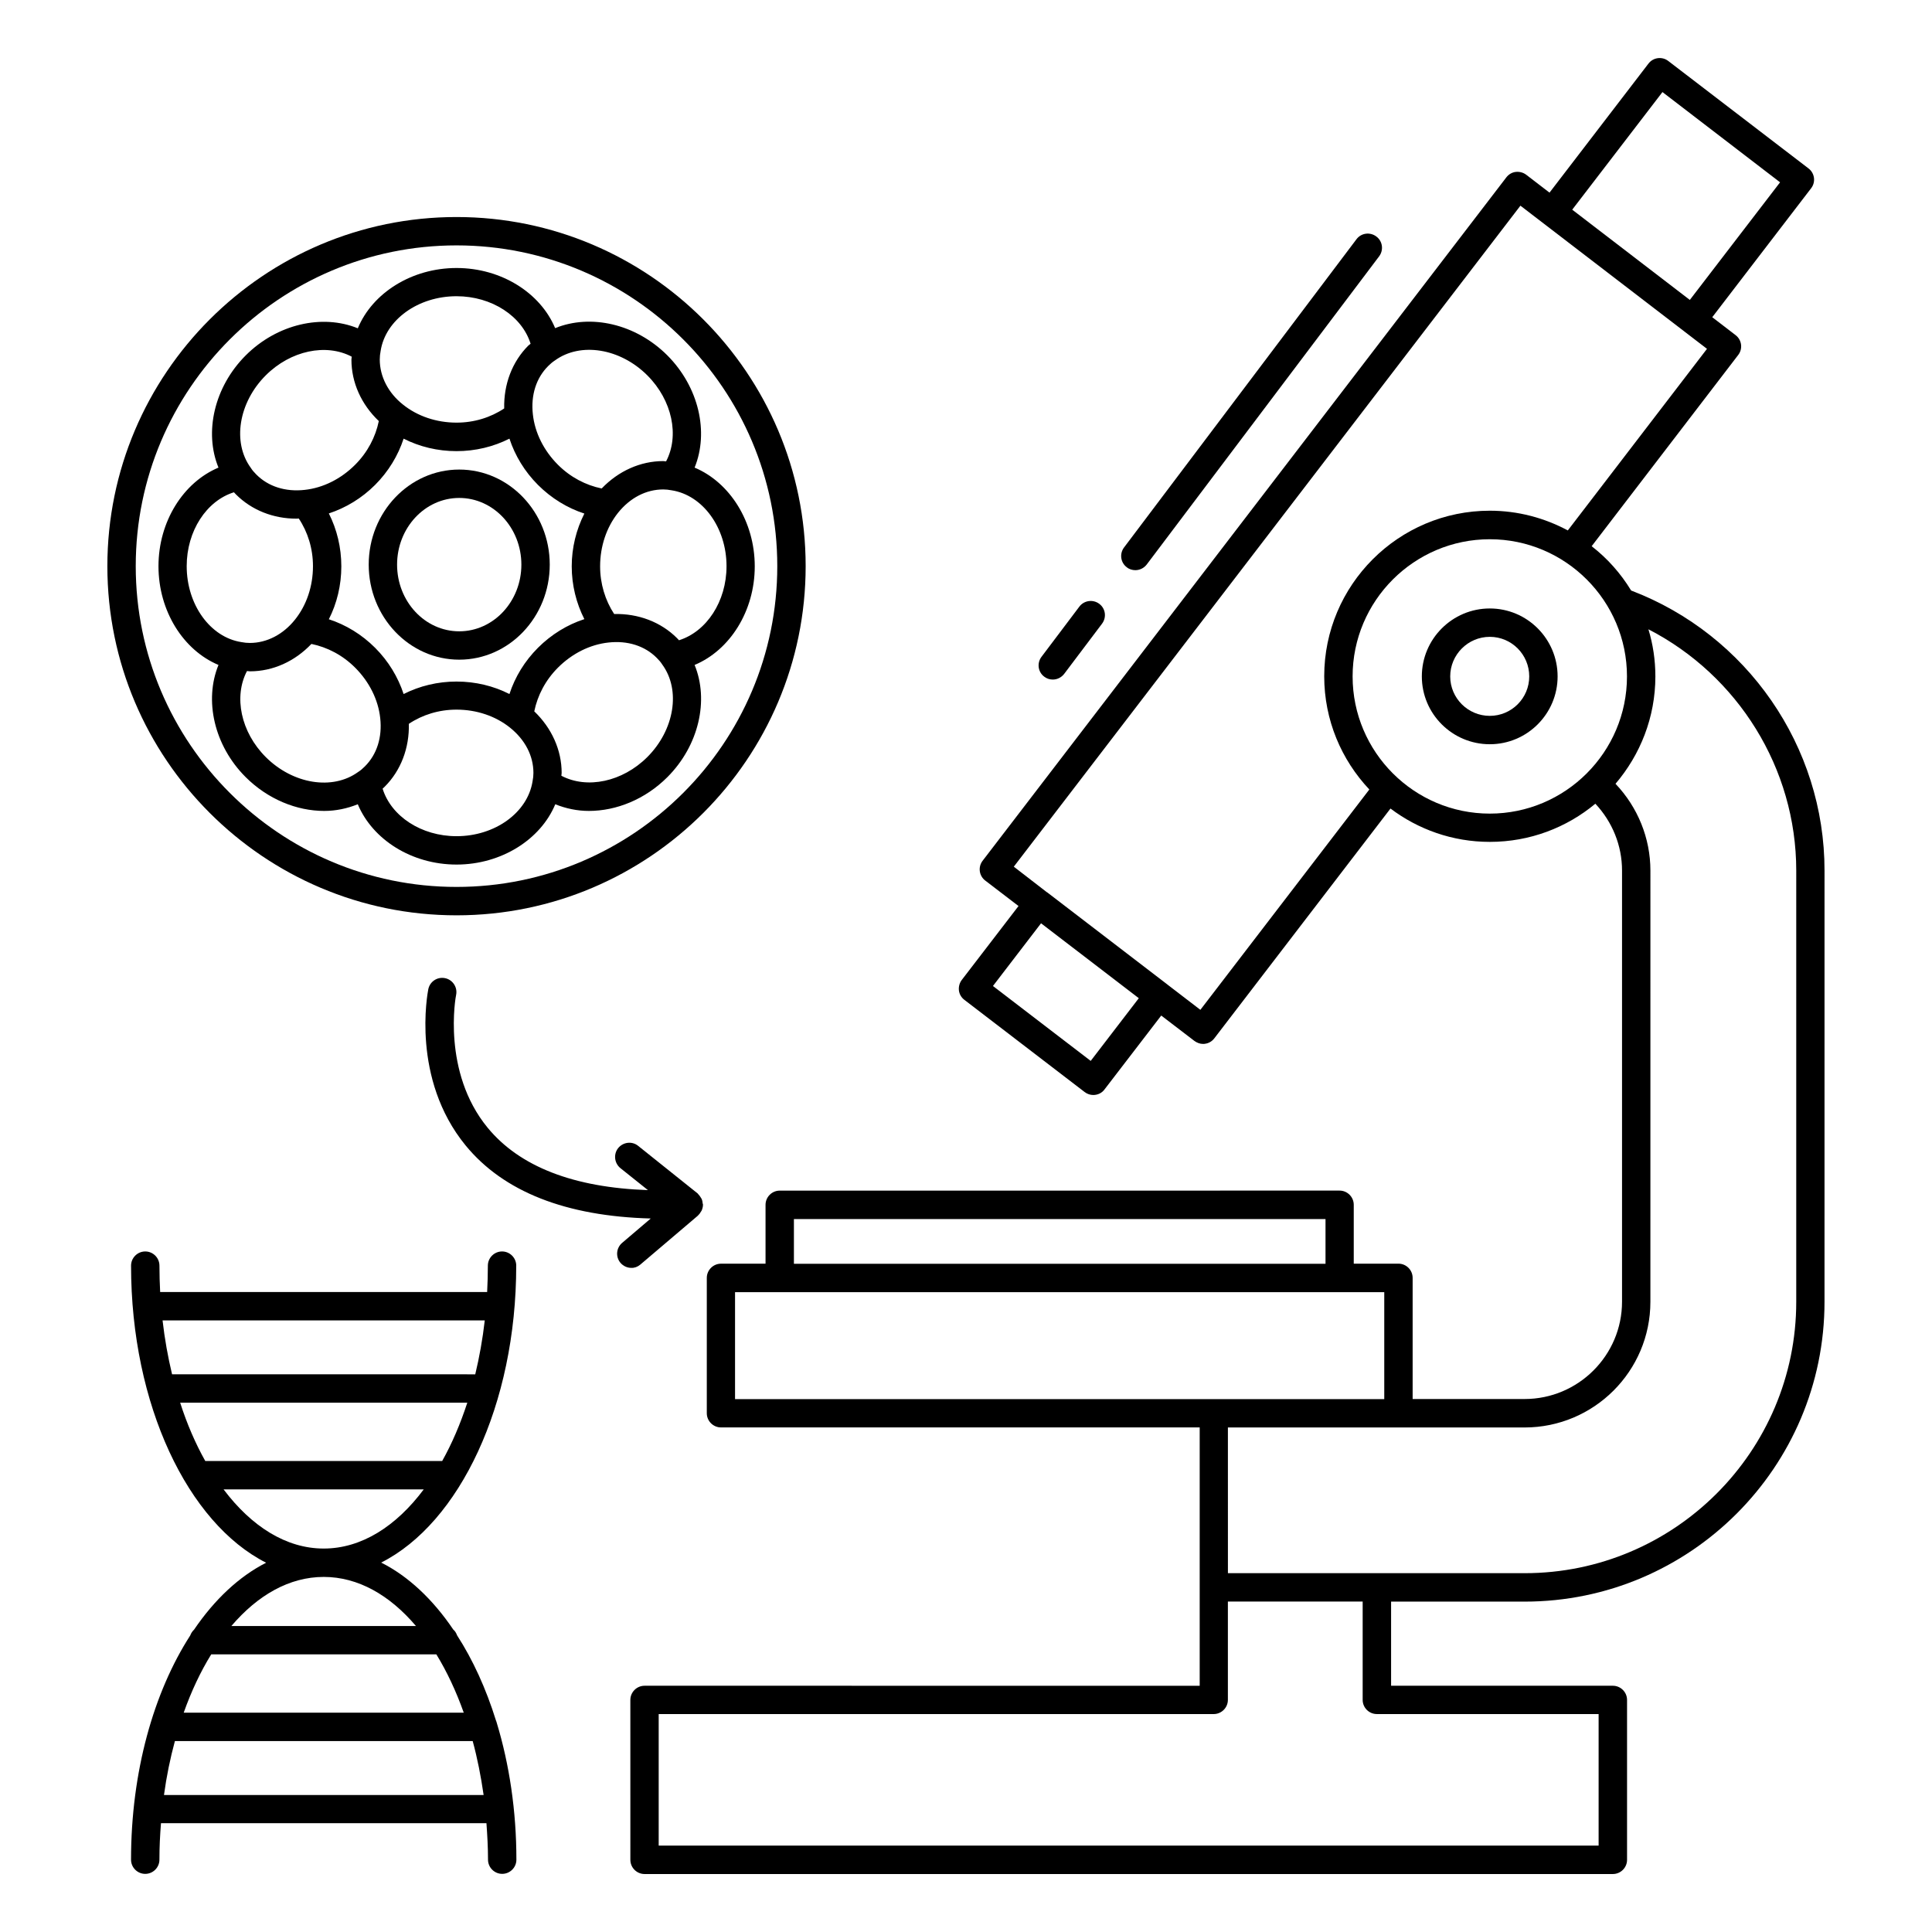 <?xml version="1.0" encoding="UTF-8"?>
<!-- Uploaded to: SVG Repo, www.svgrepo.com, Generator: SVG Repo Mixer Tools -->
<svg fill="#000000" width="800px" height="800px" version="1.1" viewBox="144 144 512 512" xmlns="http://www.w3.org/2000/svg">
 <g>
  <path d="m576.26 300.48c-2.746-4.512-6.277-8.496-10.453-11.73l38.84-50.684c1.277-1.656 0.941-4.023-0.715-5.266l-6.168-4.738 26.207-34.176c1.277-1.656 0.941-4.023-0.715-5.266l-37.148-28.461c-1.656-1.277-4.023-0.941-5.266 0.715l-26.207 34.176-6.168-4.738c-0.789-0.602-1.805-0.863-2.781-0.754-0.977 0.113-1.879 0.641-2.481 1.43l-138.8 181.12c-1.277 1.656-0.941 4.023 0.715 5.266l8.797 6.731-15.039 19.59c-0.602 0.789-0.863 1.805-0.754 2.781 0.113 0.977 0.641 1.879 1.43 2.481l31.883 24.438c0.676 0.527 1.504 0.789 2.293 0.789 1.129 0 2.258-0.488 2.969-1.465l15.039-19.59 8.797 6.731c0.676 0.488 1.465 0.789 2.293 0.789 0.152 0 0.34 0 0.488-0.039 0.977-0.113 1.879-0.641 2.481-1.43l46.695-60.91c7.332 5.527 16.43 8.836 26.32 8.836 10.641 0 20.379-3.797 27.973-10.113 4.512 4.812 7.07 11.09 7.07 17.707v114.26c0 14.211-11.582 25.793-25.828 25.793h-29.664v-32.109c0-2.066-1.691-3.762-3.762-3.762h-11.844v-15.602c0-2.066-1.691-3.762-3.762-3.762l-148.36 0.008c-2.066 0-3.762 1.691-3.762 3.762v15.602h-11.805c-2.066 0-3.762 1.691-3.762 3.762v35.867c0 2.066 1.691 3.762 3.762 3.762h126.86v68.465l-147.12-0.004c-2.066 0-3.762 1.691-3.762 3.762l0.004 42.371c0 2.066 1.691 3.762 3.762 3.762h256.61c2.066 0 3.762-1.691 3.762-3.762v-42.371c0-2.066-1.691-3.762-3.762-3.762h-58.77v-22.297h35.379c43.84 0 79.48-35.645 79.48-79.445l0.004-114.25c0.035-32.938-20.531-62.562-51.246-74.258zm8.309-132.08 31.168 23.914-23.914 31.168-31.168-23.914zm-151.52 256.75-25.906-19.852 12.746-16.617 25.906 19.852zm29.062-13.535-8.723-6.691-0.039-0.039-31.883-24.438h-0.039l-8.758-6.769 134.26-175.17 49.441 37.938-36.883 48.125c-6.168-3.309-13.195-5.227-20.68-5.227-24.176 0-43.875 19.664-43.875 43.875 0 11.617 4.551 22.145 11.957 30.004zm40.344-88.355c0-20.039 16.316-36.355 36.355-36.355 20.039 0 36.355 16.316 36.355 36.355 0 20.039-16.316 36.355-36.355 36.355-20.039 0-36.355-16.316-36.355-36.355zm-148.06 143.81h140.88v11.844h-140.88zm-15.602 19.363h172.05v28.348h-172.05zm170.09 111.81h58.766v34.855h-249.09v-34.852h147.08c2.066 0 3.762-1.691 3.762-3.762v-26.055h35.719v26.055c-0.004 2.066 1.688 3.758 3.758 3.758zm111.14-109.26c0 39.664-32.297 71.926-71.961 71.926h-78.652l-0.004-38.613h78.617c18.387 0 33.348-14.926 33.348-33.312l0.004-114.26c0-8.609-3.348-16.805-9.25-23.012 6.543-7.672 10.566-17.598 10.566-28.461 0-4.324-0.641-8.535-1.844-12.484 23.723 12.219 39.176 36.848 39.176 63.953z"/>
  <path d="m538.81 305.25c-9.926 0-18.008 8.082-18.008 18.008s8.082 17.973 18.008 17.973c9.926 0 17.973-8.082 17.973-17.973 0-9.926-8.047-18.008-17.973-18.008zm0 28.461c-5.789 0-10.488-4.699-10.488-10.453 0-5.754 4.699-10.488 10.488-10.488 5.789 0 10.453 4.699 10.453 10.488 0 5.789-4.699 10.453-10.453 10.453z"/>
  <path d="m264.98 386.57c51.02 0 92.527-41.508 92.527-92.527s-41.508-92.527-92.527-92.527-92.527 41.508-92.527 92.527 41.508 92.527 92.527 92.527zm0-177.54c46.883 0 85.008 38.125 85.008 85.008s-38.125 85.008-85.008 85.008-85.008-38.121-85.008-85.008c0-46.883 38.125-85.008 85.008-85.008z"/>
  <path d="m209.08 349.92c5.902 5.902 13.574 8.984 20.828 8.984 3.121 0 6.09-0.641 8.91-1.766 3.91 9.363 14.289 15.98 26.168 15.98 11.883 0 22.297-6.656 26.168-15.98 2.82 1.129 5.789 1.766 8.91 1.766 7.293 0 14.926-3.082 20.793-8.949 8.383-8.383 11.055-20.414 7.219-29.738 9.363-3.91 15.941-14.289 15.941-26.129 0-11.883-6.617-22.258-15.941-26.168 3.836-9.398 1.129-21.355-7.219-29.738-8.383-8.383-20.34-11.055-29.738-7.219-3.91-9.363-14.289-15.941-26.129-15.941-11.883 0-22.297 6.617-26.168 15.98-9.398-3.836-21.355-1.164-29.703 7.18-8.383 8.383-11.055 20.414-7.219 29.738-9.324 3.91-15.902 14.289-15.902 26.129 0 11.883 6.578 22.258 15.902 26.168-3.836 9.363-1.168 21.355 7.18 29.703zm5.34-5.301c-6.617-6.617-8.535-16.016-4.965-22.785 0.262 0 0.527 0.074 0.789 0.074 6.09 0 11.883-2.633 16.281-7.258 4.211 0.863 8.273 2.969 11.582 6.277 3.762 3.762 6.129 8.496 6.656 13.387 0.562 5.039-0.863 9.625-4.098 12.82-0.602 0.602-1.129 1.055-1.73 1.43-6.809 4.965-17.336 3.234-24.516-3.945zm36.543-84.371c4.211 2.144 9.023 3.309 14.023 3.309s9.777-1.164 14.023-3.309c1.465 4.473 4.023 8.723 7.559 12.258s7.781 6.129 12.293 7.594c-2.144 4.25-3.348 9.023-3.348 13.988 0 4.965 1.203 9.777 3.348 13.988-4.512 1.465-8.762 4.062-12.293 7.594-3.535 3.535-6.09 7.746-7.559 12.258-4.211-2.144-9.023-3.309-14.023-3.309s-9.777 1.164-14.023 3.309c-1.465-4.473-4.023-8.723-7.559-12.258-3.535-3.535-7.746-6.09-12.258-7.559 2.144-4.211 3.309-9.023 3.309-14.023s-1.164-9.777-3.309-14.023c4.473-1.465 8.723-4.023 12.258-7.559s6.094-7.781 7.559-12.258zm14.023 105.35c-9.363 0-17.332-5.301-19.59-12.594 0.188-0.188 0.375-0.34 0.562-0.527 4.285-4.285 6.543-10.266 6.391-16.656 3.609-2.406 7.973-3.762 12.633-3.762 5.301 0 10.34 1.691 14.176 4.773 3.984 3.195 6.203 7.445 6.203 11.992 0 0.754-0.074 1.43-0.227 2.219-1.312 8.312-9.957 14.555-20.148 14.555zm50.57-20.98c-6.617 6.617-16.016 8.535-22.785 4.965 0-0.262 0.074-0.488 0.074-0.754 0-6.055-2.633-11.883-7.258-16.316 0.863-4.211 2.969-8.273 6.277-11.582 3.762-3.762 8.496-6.129 13.387-6.656 5.039-0.562 9.625 0.863 12.82 4.098 0.602 0.602 1.055 1.129 1.43 1.73 4.965 6.769 3.234 17.336-3.945 24.516zm20.98-50.57c0 9.363-5.301 17.332-12.594 19.625-0.188-0.188-0.34-0.375-0.527-0.562-4.285-4.285-10.266-6.543-16.656-6.391-2.367-3.609-3.723-8.008-3.723-12.633 0-5.301 1.691-10.34 4.738-14.176 3.195-3.984 7.445-6.203 11.992-6.203 0.715 0 1.43 0.074 2.219 0.227 8.27 1.277 14.551 9.926 14.551 20.113zm-20.98-50.566c6.617 6.617 8.535 16.016 4.965 22.785-0.262 0-0.488-0.074-0.754-0.074-6.055 0-11.883 2.633-16.316 7.258-4.211-0.863-8.273-2.969-11.582-6.277-3.762-3.762-6.129-8.496-6.656-13.387-0.562-5.039 0.863-9.625 4.098-12.82 0.527-0.527 1.09-1.016 1.73-1.43 6.805-4.965 17.332-3.238 24.516 3.945zm-50.57-20.98c9.363 0 17.371 5.301 19.625 12.594-0.188 0.152-0.414 0.34-0.602 0.488-4.285 4.285-6.543 10.266-6.391 16.656-3.609 2.406-7.973 3.762-12.633 3.762-5.301 0-10.34-1.691-14.176-4.773-3.91-3.082-6.168-7.445-6.168-11.957 0-0.754 0.074-1.465 0.227-2.258 1.281-8.27 9.93-14.512 20.117-14.512zm-50.566 20.98c6.617-6.617 16.016-8.535 22.785-4.965 0 0.262-0.074 0.527-0.074 0.789 0 6.09 2.633 11.883 7.258 16.281-0.863 4.211-2.969 8.273-6.277 11.582-3.762 3.762-8.496 6.129-13.387 6.656-5.039 0.562-9.625-0.863-12.82-4.098-0.602-0.602-1.055-1.129-1.43-1.73-4.969-6.769-3.238-17.336 3.945-24.516zm-20.945 50.566c0-9.363 5.266-17.332 12.52-19.59 0.188 0.188 0.34 0.375 0.527 0.562 4.172 4.172 9.887 6.43 16.055 6.43 0.188 0 0.375-0.039 0.602-0.039 2.406 3.609 3.762 8.008 3.762 12.633 0 5.301-1.691 10.34-4.773 14.176-3.121 3.91-7.445 6.168-11.957 6.168-0.754 0-1.465-0.074-2.258-0.227-8.234-1.277-14.477-9.922-14.477-20.113z"/>
  <path d="m265.7 318.82c13.234 0 23.988-11.316 23.988-25.191s-10.754-25.191-23.988-25.191-23.988 11.316-23.988 25.191 10.754 25.191 23.988 25.191zm0-42.859c9.098 0 16.469 7.934 16.469 17.672s-7.371 17.672-16.469 17.672c-9.098 0-16.469-7.934-16.469-17.672s7.371-17.672 16.469-17.672z"/>
  <path d="m313.68 479.14 15.301-13.008c0.039-0.039 0.039-0.074 0.074-0.113 0.301-0.262 0.527-0.602 0.715-0.941 0.074-0.113 0.152-0.188 0.188-0.301 0.188-0.453 0.34-0.977 0.34-1.504v-0.039-0.039c0-0.074-0.039-0.152-0.074-0.227-0.039-0.453-0.113-0.863-0.301-1.277-0.074-0.152-0.188-0.262-0.262-0.414-0.188-0.301-0.375-0.562-0.641-0.828-0.039-0.039-0.074-0.113-0.113-0.152l-15.793-12.633c-1.617-1.316-3.984-1.016-5.301 0.602-1.277 1.617-1.016 3.984 0.602 5.301l7.293 5.828c-19.664-0.676-33.988-6.203-42.484-16.543-12.145-14.777-8.461-34.777-8.348-35.191 0.414-2.031-0.902-4.023-2.934-4.438-2.066-0.414-4.023 0.902-4.438 2.934-0.188 0.977-4.586 23.723 9.887 41.395 10.078 12.293 26.621 18.762 49.066 19.363l-7.594 6.469c-1.578 1.355-1.766 3.723-0.414 5.301 0.754 0.863 1.805 1.316 2.859 1.316 0.789 0.043 1.656-0.258 2.371-0.859z"/>
  <path d="m280.81 479.41c0-2.066-1.691-3.762-3.762-3.762-2.066 0-3.762 1.691-3.762 3.762 0 2.367-0.074 4.664-0.188 6.992h-86.656c-0.113-2.293-0.188-4.625-0.188-6.992 0-2.066-1.691-3.762-3.762-3.762-2.066 0-3.762 1.691-3.762 3.762 0 36.922 15.078 68.238 35.793 78.73-7.18 3.648-13.688 9.777-19.102 17.746-0.453 0.414-0.789 0.941-1.016 1.543-9.664 15-15.68 36.094-15.68 59.406 0 2.066 1.691 3.762 3.762 3.762 2.066 0 3.762-1.691 3.762-3.762 0-3.269 0.152-6.469 0.414-9.664l86.25-0.004c0.227 3.16 0.414 6.356 0.414 9.664 0 2.066 1.691 3.762 3.762 3.762 2.066 0 3.762-1.691 3.762-3.762 0-12.973-1.879-25.266-5.188-36.207-0.074-0.227-0.113-0.453-0.227-0.676-2.633-8.461-6.129-16.094-10.301-22.559-0.227-0.602-0.527-1.129-1.016-1.543-5.414-8.008-11.918-14.137-19.102-17.746 20.715-10.453 35.789-41.773 35.789-78.691zm-89.066 36.316h76.098c-1.844 5.641-4.062 10.828-6.656 15.453h-62.789c-2.594-4.625-4.848-9.812-6.652-15.453zm80.723-21.805c-0.562 4.965-1.43 9.738-2.519 14.289l-80.348-0.004c-1.09-4.551-1.957-9.324-2.519-14.289zm-5.566 103.96h-74.219c2.031-5.715 4.473-10.902 7.293-15.453h59.668c2.785 4.551 5.227 9.738 7.258 15.453zm-79.445 21.809c0.676-4.965 1.656-9.738 2.894-14.289h78.918c1.242 4.551 2.18 9.324 2.894 14.289zm66.773-44.781h-48.914c6.992-8.195 15.379-13.008 24.477-13.008 9.098 0 17.484 4.812 24.438 13.008zm-24.438-20.527c-10 0-19.176-5.902-26.543-15.68h53.051c-7.332 9.812-16.543 15.68-26.508 15.68z"/>
  <path d="m423.01 324.09c1.129 0 2.258-0.527 3.008-1.504l10.039-13.309c1.242-1.656 0.941-4.023-0.754-5.266-1.656-1.242-4.023-0.902-5.266 0.754l-10.039 13.309c-1.242 1.656-0.941 4.023 0.754 5.266 0.68 0.523 1.469 0.75 2.258 0.75z"/>
  <path d="m444.89 295.1c1.129 0 2.258-0.527 3.008-1.504l61.586-81.664c1.242-1.656 0.941-4.023-0.754-5.266-1.656-1.242-4.023-0.941-5.266 0.754l-61.582 81.664c-1.242 1.656-0.941 4.023 0.754 5.266 0.637 0.523 1.465 0.75 2.254 0.75z"/>
 </g>
</svg>